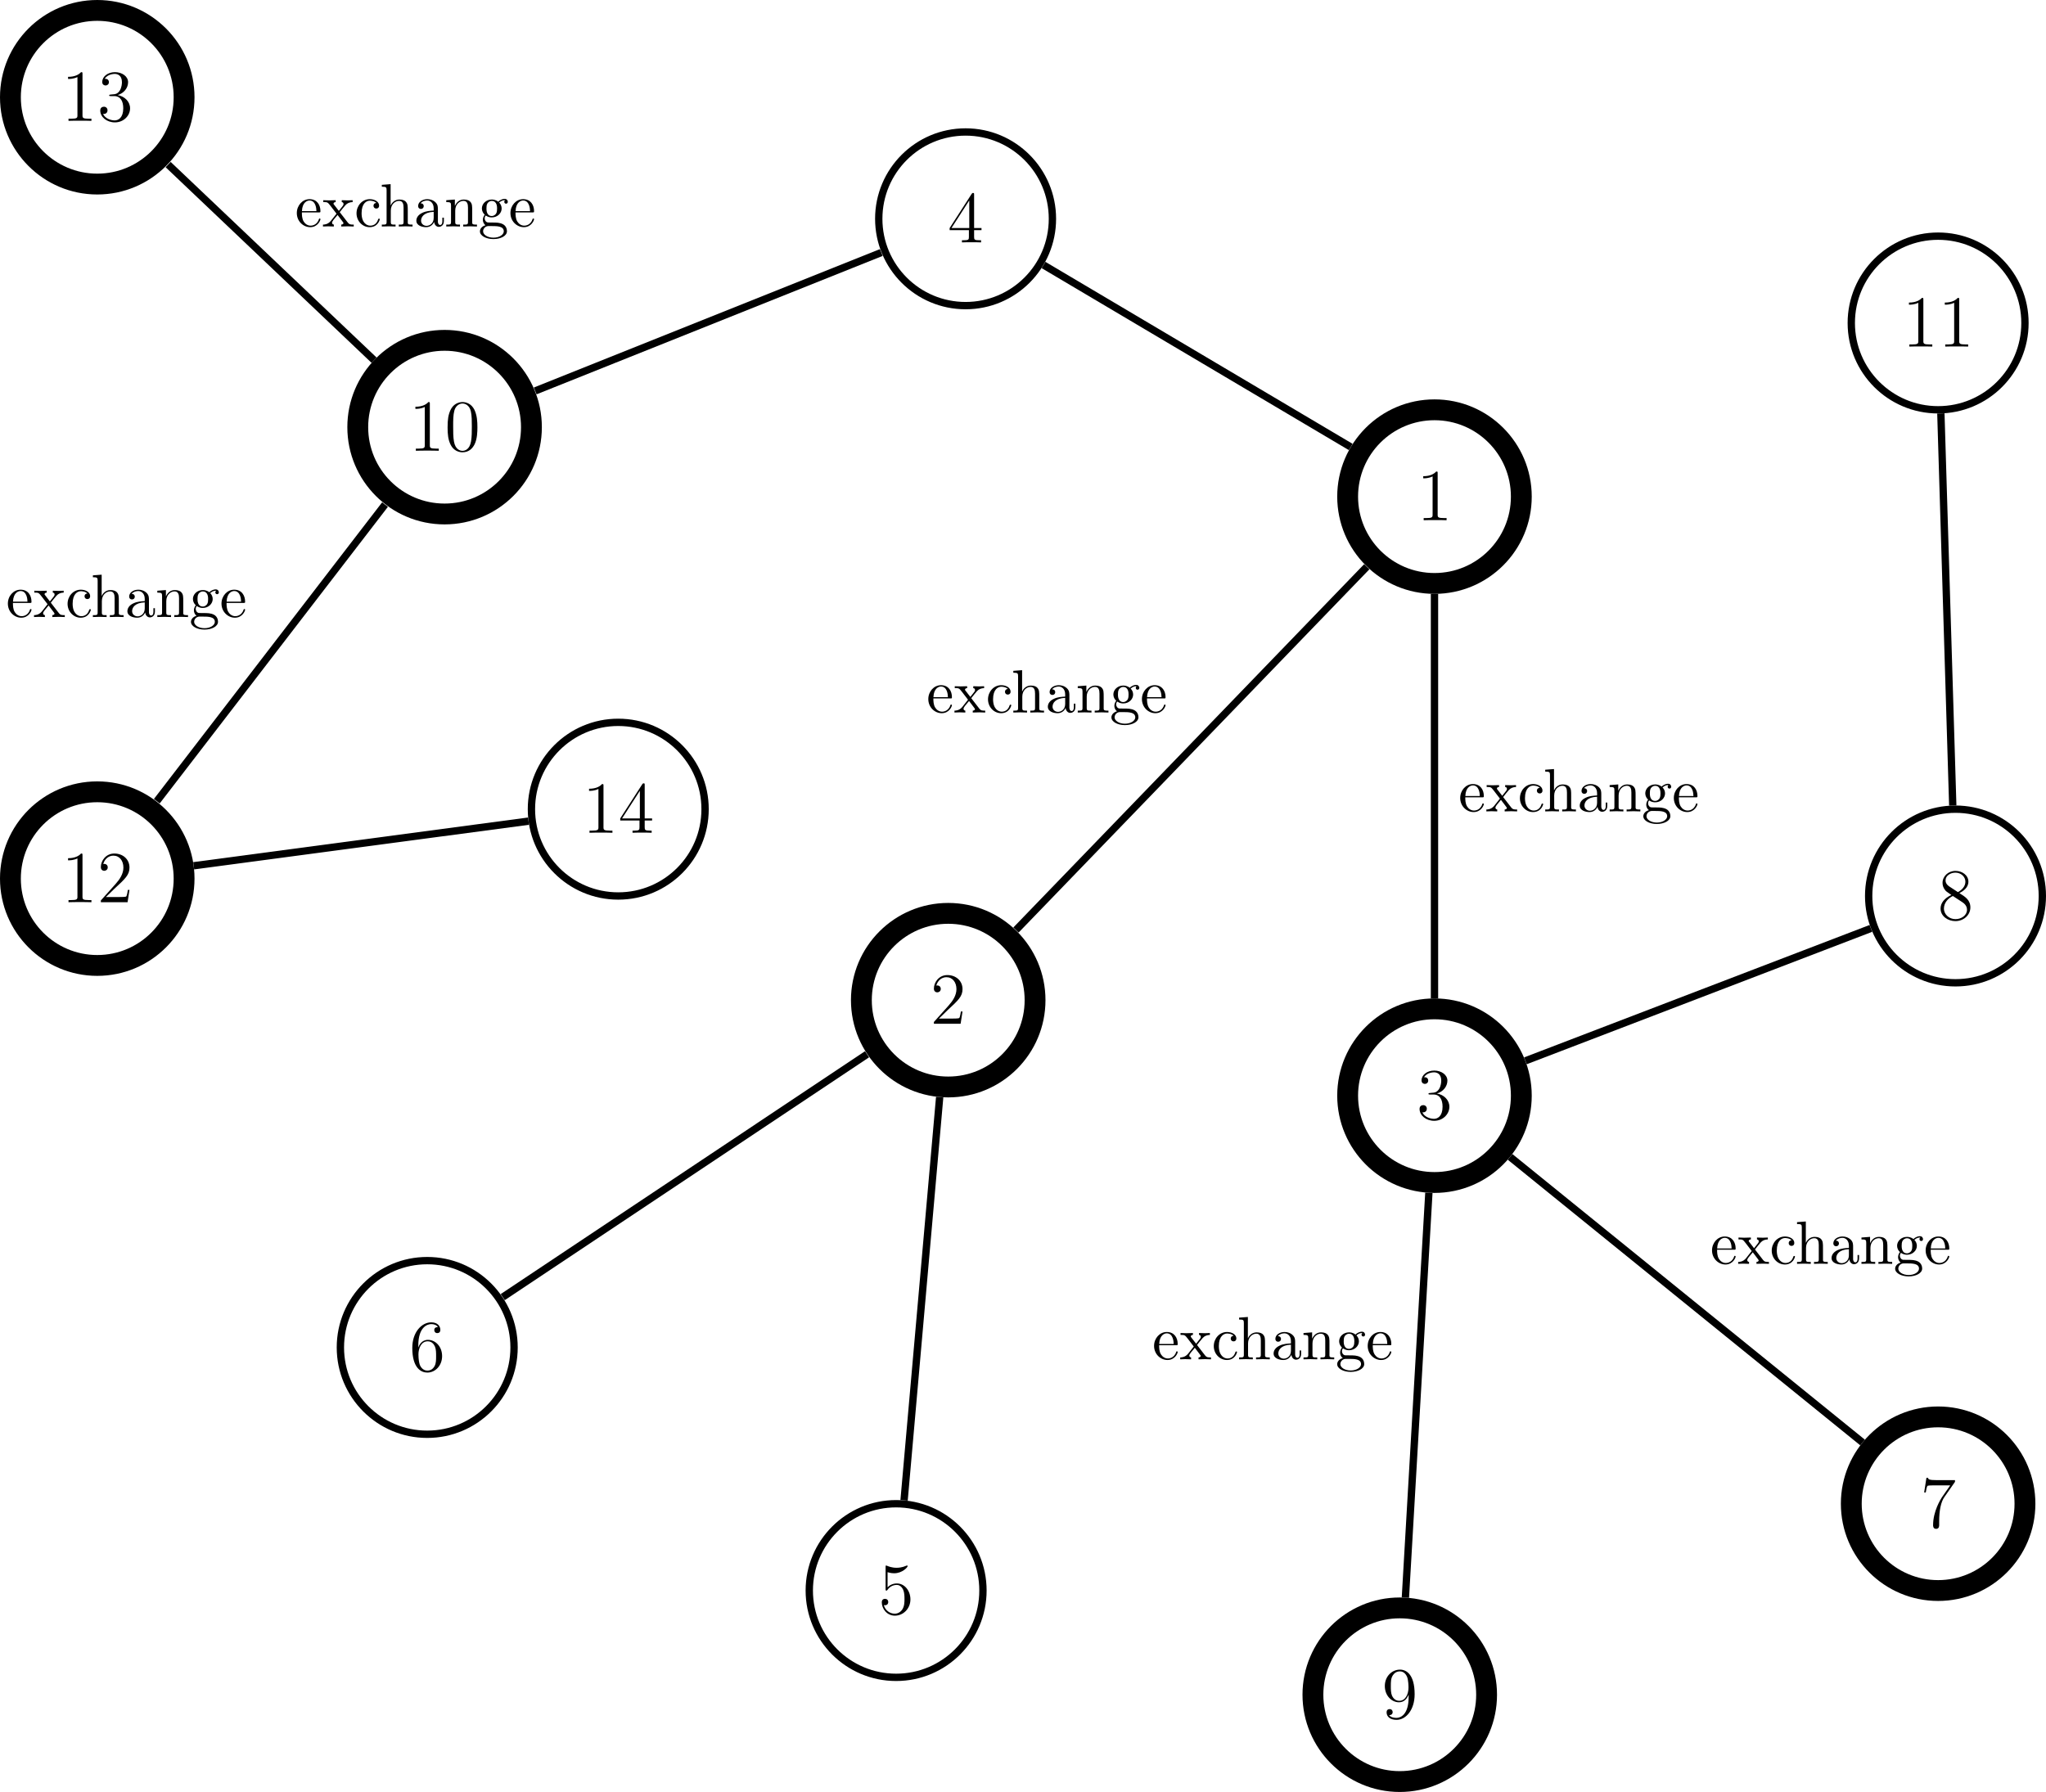 <?xml version='1.0' encoding='UTF-8'?>
<!-- This file was generated by dvisvgm 2.6.1 -->
<svg height='292.543pt' version='1.1' viewBox='-69.685 -72.006 333.959 292.543' width='333.959pt' xmlns='http://www.w3.org/2000/svg' xmlns:xlink='http://www.w3.org/1999/xlink'>
<defs>
<path d='M3.318 -0.757C3.357 -0.359 3.626 0.06 4.095 0.06C4.304 0.06 4.912 -0.08 4.912 -0.887V-1.445H4.663V-0.887C4.663 -0.309 4.413 -0.249 4.304 -0.249C3.975 -0.249 3.935 -0.697 3.935 -0.747V-2.74C3.935 -3.158 3.935 -3.547 3.577 -3.915C3.188 -4.304 2.69 -4.463 2.212 -4.463C1.395 -4.463 0.707 -3.995 0.707 -3.337C0.707 -3.039 0.907 -2.869 1.166 -2.869C1.445 -2.869 1.624 -3.068 1.624 -3.328C1.624 -3.447 1.574 -3.776 1.116 -3.786C1.385 -4.134 1.873 -4.244 2.192 -4.244C2.68 -4.244 3.248 -3.856 3.248 -2.969V-2.6C2.74 -2.57 2.042 -2.54 1.415 -2.242C0.667 -1.903 0.418 -1.385 0.418 -0.946C0.418 -0.139 1.385 0.11 2.012 0.11C2.67 0.11 3.128 -0.289 3.318 -0.757ZM3.248 -2.391V-1.395C3.248 -0.448 2.531 -0.11 2.082 -0.11C1.594 -0.11 1.186 -0.458 1.186 -0.956C1.186 -1.504 1.604 -2.331 3.248 -2.391Z' id='g1-97'/>
<path d='M1.166 -2.172C1.166 -3.796 1.983 -4.214 2.511 -4.214C2.6 -4.214 3.228 -4.204 3.577 -3.846C3.168 -3.816 3.108 -3.517 3.108 -3.387C3.108 -3.128 3.288 -2.929 3.567 -2.929C3.826 -2.929 4.025 -3.098 4.025 -3.397C4.025 -4.075 3.268 -4.463 2.501 -4.463C1.255 -4.463 0.339 -3.387 0.339 -2.152C0.339 -0.877 1.325 0.11 2.481 0.11C3.816 0.11 4.134 -1.086 4.134 -1.186S4.035 -1.285 4.005 -1.285C3.915 -1.285 3.895 -1.245 3.875 -1.186C3.587 -0.259 2.939 -0.139 2.57 -0.139C2.042 -0.139 1.166 -0.568 1.166 -2.172Z' id='g1-99'/>
<path d='M1.116 -2.511C1.176 -3.995 2.012 -4.244 2.351 -4.244C3.377 -4.244 3.477 -2.899 3.477 -2.511H1.116ZM1.106 -2.301H3.885C4.105 -2.301 4.134 -2.301 4.134 -2.511C4.134 -3.497 3.597 -4.463 2.351 -4.463C1.196 -4.463 0.279 -3.437 0.279 -2.192C0.279 -0.857 1.325 0.11 2.471 0.11C3.686 0.11 4.134 -0.996 4.134 -1.186C4.134 -1.285 4.055 -1.305 4.005 -1.305C3.915 -1.305 3.895 -1.245 3.875 -1.166C3.527 -0.139 2.63 -0.139 2.531 -0.139C2.032 -0.139 1.634 -0.438 1.405 -0.807C1.106 -1.285 1.106 -1.943 1.106 -2.301Z' id='g1-101'/>
<path d='M2.212 -1.714C1.345 -1.714 1.345 -2.71 1.345 -2.939C1.345 -3.208 1.355 -3.527 1.504 -3.776C1.584 -3.895 1.813 -4.174 2.212 -4.174C3.078 -4.174 3.078 -3.178 3.078 -2.949C3.078 -2.68 3.068 -2.361 2.919 -2.112C2.839 -1.993 2.61 -1.714 2.212 -1.714ZM1.056 -1.325C1.056 -1.365 1.056 -1.594 1.225 -1.793C1.614 -1.514 2.022 -1.484 2.212 -1.484C3.138 -1.484 3.826 -2.172 3.826 -2.939C3.826 -3.308 3.666 -3.676 3.417 -3.905C3.776 -4.244 4.134 -4.294 4.314 -4.294C4.334 -4.294 4.384 -4.294 4.413 -4.284C4.304 -4.244 4.254 -4.134 4.254 -4.015C4.254 -3.846 4.384 -3.726 4.543 -3.726C4.643 -3.726 4.832 -3.796 4.832 -4.025C4.832 -4.194 4.712 -4.513 4.324 -4.513C4.125 -4.513 3.686 -4.453 3.268 -4.045C2.849 -4.374 2.431 -4.403 2.212 -4.403C1.285 -4.403 0.598 -3.716 0.598 -2.949C0.598 -2.511 0.817 -2.132 1.066 -1.923C0.936 -1.773 0.757 -1.445 0.757 -1.096C0.757 -0.787 0.887 -0.408 1.196 -0.209C0.598 -0.04 0.279 0.389 0.279 0.787C0.279 1.504 1.265 2.052 2.481 2.052C3.656 2.052 4.692 1.544 4.692 0.767C4.692 0.418 4.553 -0.09 4.045 -0.369C3.517 -0.648 2.939 -0.648 2.331 -0.648C2.082 -0.648 1.654 -0.648 1.584 -0.658C1.265 -0.697 1.056 -1.006 1.056 -1.325ZM2.491 1.823C1.484 1.823 0.797 1.315 0.797 0.787C0.797 0.329 1.176 -0.04 1.614 -0.07H2.202C3.059 -0.07 4.174 -0.07 4.174 0.787C4.174 1.325 3.467 1.823 2.491 1.823Z' id='g1-103'/>
<path d='M1.096 -0.757C1.096 -0.309 0.986 -0.309 0.319 -0.309V0C0.667 -0.01 1.176 -0.03 1.445 -0.03C1.704 -0.03 2.222 -0.01 2.56 0V-0.309C1.893 -0.309 1.783 -0.309 1.783 -0.757V-2.59C1.783 -3.626 2.491 -4.184 3.128 -4.184C3.756 -4.184 3.866 -3.646 3.866 -3.078V-0.757C3.866 -0.309 3.756 -0.309 3.088 -0.309V0C3.437 -0.01 3.945 -0.03 4.214 -0.03C4.473 -0.03 4.991 -0.01 5.33 0V-0.309C4.812 -0.309 4.563 -0.309 4.553 -0.608V-2.511C4.553 -3.367 4.553 -3.676 4.244 -4.035C4.105 -4.204 3.776 -4.403 3.198 -4.403C2.361 -4.403 1.923 -3.806 1.753 -3.427V-6.914L0.319 -6.804V-6.496C1.016 -6.496 1.096 -6.426 1.096 -5.938V-0.757Z' id='g1-104'/>
<path d='M1.096 -3.427V-0.757C1.096 -0.309 0.986 -0.309 0.319 -0.309V0C0.667 -0.01 1.176 -0.03 1.445 -0.03C1.704 -0.03 2.222 -0.01 2.56 0V-0.309C1.893 -0.309 1.783 -0.309 1.783 -0.757V-2.59C1.783 -3.626 2.491 -4.184 3.128 -4.184C3.756 -4.184 3.866 -3.646 3.866 -3.078V-0.757C3.866 -0.309 3.756 -0.309 3.088 -0.309V0C3.437 -0.01 3.945 -0.03 4.214 -0.03C4.473 -0.03 4.991 -0.01 5.33 0V-0.309C4.812 -0.309 4.563 -0.309 4.553 -0.608V-2.511C4.553 -3.367 4.553 -3.676 4.244 -4.035C4.105 -4.204 3.776 -4.403 3.198 -4.403C2.471 -4.403 2.002 -3.975 1.724 -3.357V-4.403L0.319 -4.294V-3.985C1.016 -3.985 1.096 -3.915 1.096 -3.427Z' id='g1-110'/>
<path d='M2.859 -2.341C3.158 -2.72 3.537 -3.208 3.776 -3.467C4.085 -3.826 4.493 -3.975 4.961 -3.985V-4.294C4.702 -4.274 4.403 -4.264 4.144 -4.264C3.846 -4.264 3.318 -4.284 3.188 -4.294V-3.985C3.397 -3.965 3.477 -3.836 3.477 -3.676S3.377 -3.387 3.328 -3.328L2.71 -2.55L1.933 -3.557C1.843 -3.656 1.843 -3.676 1.843 -3.736C1.843 -3.885 1.993 -3.975 2.192 -3.985V-4.294C1.933 -4.284 1.275 -4.264 1.116 -4.264C0.907 -4.264 0.438 -4.274 0.169 -4.294V-3.985C0.867 -3.985 0.877 -3.975 1.345 -3.377L2.331 -2.092L1.395 -0.907C0.917 -0.329 0.329 -0.309 0.12 -0.309V0C0.379 -0.02 0.687 -0.03 0.946 -0.03C1.235 -0.03 1.654 -0.01 1.893 0V-0.309C1.674 -0.339 1.604 -0.468 1.604 -0.618C1.604 -0.837 1.893 -1.166 2.501 -1.883L3.258 -0.887C3.337 -0.777 3.467 -0.618 3.467 -0.558C3.467 -0.468 3.377 -0.319 3.108 -0.309V0C3.407 -0.01 3.965 -0.03 4.184 -0.03C4.453 -0.03 4.842 -0.02 5.141 0V-0.309C4.603 -0.309 4.423 -0.329 4.194 -0.618L2.859 -2.341Z' id='g1-120'/>
<path d='M5.356 -3.826C5.356 -4.818 5.296 -5.786 4.866 -6.695C4.376 -7.687 3.515 -7.95 2.929 -7.95C2.236 -7.95 1.387 -7.603 0.944 -6.611C0.61 -5.858 0.49 -5.117 0.49 -3.826C0.49 -2.666 0.574 -1.793 1.004 -0.944C1.47 -0.036 2.295 0.251 2.917 0.251C3.957 0.251 4.555 -0.371 4.902 -1.064C5.332 -1.961 5.356 -3.132 5.356 -3.826ZM2.917 0.012C2.534 0.012 1.757 -0.203 1.53 -1.506C1.399 -2.224 1.399 -3.132 1.399 -3.969C1.399 -4.949 1.399 -5.834 1.59 -6.539C1.793 -7.34 2.403 -7.711 2.917 -7.711C3.371 -7.711 4.065 -7.436 4.292 -6.408C4.447 -5.727 4.447 -4.782 4.447 -3.969C4.447 -3.168 4.447 -2.26 4.316 -1.53C4.089 -0.215 3.335 0.012 2.917 0.012Z' id='g0-48'/>
<path d='M3.443 -7.663C3.443 -7.938 3.443 -7.95 3.204 -7.95C2.917 -7.627 2.319 -7.185 1.088 -7.185V-6.838C1.363 -6.838 1.961 -6.838 2.618 -7.149V-0.921C2.618 -0.49 2.582 -0.347 1.53 -0.347H1.16V0C1.482 -0.024 2.642 -0.024 3.037 -0.024S4.579 -0.024 4.902 0V-0.347H4.531C3.479 -0.347 3.443 -0.49 3.443 -0.921V-7.663Z' id='g0-49'/>
<path d='M5.26 -2.008H4.997C4.961 -1.805 4.866 -1.148 4.746 -0.956C4.663 -0.849 3.981 -0.849 3.622 -0.849H1.411C1.733 -1.124 2.463 -1.889 2.774 -2.176C4.591 -3.85 5.26 -4.471 5.26 -5.655C5.26 -7.03 4.172 -7.95 2.786 -7.95S0.586 -6.767 0.586 -5.738C0.586 -5.129 1.112 -5.129 1.148 -5.129C1.399 -5.129 1.71 -5.308 1.71 -5.691C1.71 -6.025 1.482 -6.253 1.148 -6.253C1.04 -6.253 1.016 -6.253 0.98 -6.241C1.207 -7.054 1.853 -7.603 2.63 -7.603C3.646 -7.603 4.268 -6.755 4.268 -5.655C4.268 -4.639 3.682 -3.754 3.001 -2.989L0.586 -0.287V0H4.949L5.26 -2.008Z' id='g0-50'/>
<path d='M2.2 -4.292C1.997 -4.28 1.949 -4.268 1.949 -4.16C1.949 -4.041 2.008 -4.041 2.224 -4.041H2.774C3.79 -4.041 4.244 -3.204 4.244 -2.056C4.244 -0.49 3.431 -0.072 2.845 -0.072C2.271 -0.072 1.291 -0.347 0.944 -1.136C1.327 -1.076 1.674 -1.291 1.674 -1.722C1.674 -2.068 1.423 -2.307 1.088 -2.307C0.801 -2.307 0.49 -2.14 0.49 -1.686C0.49 -0.622 1.554 0.251 2.881 0.251C4.304 0.251 5.356 -0.837 5.356 -2.044C5.356 -3.144 4.471 -4.005 3.324 -4.208C4.364 -4.507 5.033 -5.38 5.033 -6.312C5.033 -7.257 4.053 -7.95 2.893 -7.95C1.698 -7.95 0.813 -7.221 0.813 -6.348C0.813 -5.87 1.184 -5.774 1.363 -5.774C1.614 -5.774 1.901 -5.954 1.901 -6.312C1.901 -6.695 1.614 -6.862 1.351 -6.862C1.279 -6.862 1.255 -6.862 1.219 -6.85C1.674 -7.663 2.798 -7.663 2.857 -7.663C3.252 -7.663 4.029 -7.484 4.029 -6.312C4.029 -6.085 3.993 -5.416 3.646 -4.902C3.288 -4.376 2.881 -4.34 2.558 -4.328L2.2 -4.292Z' id='g0-51'/>
<path d='M4.316 -7.783C4.316 -8.01 4.316 -8.07 4.148 -8.07C4.053 -8.07 4.017 -8.07 3.921 -7.926L0.323 -2.343V-1.997H3.467V-0.909C3.467 -0.466 3.443 -0.347 2.57 -0.347H2.331V0C2.606 -0.024 3.551 -0.024 3.885 -0.024S5.177 -0.024 5.452 0V-0.347H5.212C4.352 -0.347 4.316 -0.466 4.316 -0.909V-1.997H5.523V-2.343H4.316V-7.783ZM3.527 -6.85V-2.343H0.622L3.527 -6.85Z' id='g0-52'/>
<path d='M1.53 -6.85C2.044 -6.683 2.463 -6.671 2.594 -6.671C3.945 -6.671 4.806 -7.663 4.806 -7.831C4.806 -7.878 4.782 -7.938 4.71 -7.938C4.686 -7.938 4.663 -7.938 4.555 -7.89C3.885 -7.603 3.312 -7.568 3.001 -7.568C2.212 -7.568 1.65 -7.807 1.423 -7.902C1.339 -7.938 1.315 -7.938 1.303 -7.938C1.207 -7.938 1.207 -7.867 1.207 -7.675V-4.125C1.207 -3.909 1.207 -3.838 1.351 -3.838C1.411 -3.838 1.423 -3.85 1.542 -3.993C1.877 -4.483 2.439 -4.77 3.037 -4.77C3.67 -4.77 3.981 -4.184 4.077 -3.981C4.28 -3.515 4.292 -2.929 4.292 -2.475S4.292 -1.339 3.957 -0.801C3.694 -0.371 3.228 -0.072 2.702 -0.072C1.913 -0.072 1.136 -0.61 0.921 -1.482C0.98 -1.459 1.052 -1.447 1.112 -1.447C1.315 -1.447 1.638 -1.566 1.638 -1.973C1.638 -2.307 1.411 -2.499 1.112 -2.499C0.897 -2.499 0.586 -2.391 0.586 -1.925C0.586 -0.909 1.399 0.251 2.726 0.251C4.077 0.251 5.26 -0.885 5.26 -2.403C5.26 -3.826 4.304 -5.009 3.049 -5.009C2.367 -5.009 1.841 -4.71 1.53 -4.376V-6.85Z' id='g0-53'/>
<path d='M1.47 -4.16C1.47 -7.185 2.941 -7.663 3.587 -7.663C4.017 -7.663 4.447 -7.532 4.674 -7.173C4.531 -7.173 4.077 -7.173 4.077 -6.683C4.077 -6.42 4.256 -6.193 4.567 -6.193C4.866 -6.193 5.069 -6.372 5.069 -6.719C5.069 -7.34 4.615 -7.95 3.575 -7.95C2.068 -7.95 0.49 -6.408 0.49 -3.778C0.49 -0.49 1.925 0.251 2.941 0.251C4.244 0.251 5.356 -0.885 5.356 -2.439C5.356 -4.029 4.244 -5.093 3.049 -5.093C1.985 -5.093 1.59 -4.172 1.47 -3.838V-4.16ZM2.941 -0.072C2.188 -0.072 1.829 -0.741 1.722 -0.992C1.614 -1.303 1.494 -1.889 1.494 -2.726C1.494 -3.67 1.925 -4.854 3.001 -4.854C3.658 -4.854 4.005 -4.411 4.184 -4.005C4.376 -3.563 4.376 -2.965 4.376 -2.451C4.376 -1.841 4.376 -1.303 4.148 -0.849C3.85 -0.275 3.419 -0.072 2.941 -0.072Z' id='g0-54'/>
<path d='M5.679 -7.424V-7.699H2.798C1.351 -7.699 1.327 -7.855 1.279 -8.082H1.016L0.646 -5.691H0.909C0.944 -5.906 1.052 -6.647 1.207 -6.779C1.303 -6.85 2.2 -6.85 2.367 -6.85H4.902L3.634 -5.033C3.312 -4.567 2.104 -2.606 2.104 -0.359C2.104 -0.227 2.104 0.251 2.594 0.251C3.096 0.251 3.096 -0.215 3.096 -0.371V-0.968C3.096 -2.75 3.383 -4.136 3.945 -4.937L5.679 -7.424Z' id='g0-55'/>
<path d='M3.563 -4.316C4.16 -4.639 5.033 -5.189 5.033 -6.193C5.033 -7.233 4.029 -7.95 2.929 -7.95C1.745 -7.95 0.813 -7.077 0.813 -5.99C0.813 -5.583 0.933 -5.177 1.267 -4.77C1.399 -4.615 1.411 -4.603 2.248 -4.017C1.088 -3.479 0.49 -2.678 0.49 -1.805C0.49 -0.538 1.698 0.251 2.917 0.251C4.244 0.251 5.356 -0.729 5.356 -1.985C5.356 -3.204 4.495 -3.742 3.563 -4.316ZM1.937 -5.392C1.781 -5.499 1.303 -5.81 1.303 -6.396C1.303 -7.173 2.116 -7.663 2.917 -7.663C3.778 -7.663 4.543 -7.042 4.543 -6.181C4.543 -5.452 4.017 -4.866 3.324 -4.483L1.937 -5.392ZM2.499 -3.85L3.945 -2.905C4.256 -2.702 4.806 -2.331 4.806 -1.602C4.806 -0.693 3.885 -0.072 2.929 -0.072C1.913 -0.072 1.04 -0.813 1.04 -1.805C1.04 -2.738 1.722 -3.491 2.499 -3.85Z' id='g0-56'/>
<path d='M4.376 -3.479C4.376 -0.658 3.12 -0.072 2.403 -0.072C2.116 -0.072 1.482 -0.108 1.184 -0.526H1.255C1.339 -0.502 1.769 -0.574 1.769 -1.016C1.769 -1.279 1.59 -1.506 1.279 -1.506S0.777 -1.303 0.777 -0.992C0.777 -0.251 1.375 0.251 2.415 0.251C3.909 0.251 5.356 -1.339 5.356 -3.933C5.356 -7.149 4.017 -7.95 2.965 -7.95C1.65 -7.95 0.49 -6.85 0.49 -5.272S1.602 -2.618 2.798 -2.618C3.682 -2.618 4.136 -3.264 4.376 -3.873V-3.479ZM2.845 -2.857C2.092 -2.857 1.769 -3.467 1.662 -3.694C1.47 -4.148 1.47 -4.722 1.47 -5.26C1.47 -5.93 1.47 -6.504 1.781 -6.994C1.997 -7.317 2.319 -7.663 2.965 -7.663C3.646 -7.663 3.993 -7.066 4.113 -6.791C4.352 -6.205 4.352 -5.189 4.352 -5.009C4.352 -4.005 3.897 -2.857 2.845 -2.857Z' id='g0-57'/>
</defs>
<g id='page1'>
<path d='M178.633 9.066C178.633 1.242 172.289 -5.105 164.461 -5.105C156.633 -5.105 150.285 1.242 150.285 9.066C150.285 16.895 156.633 23.242 164.461 23.242C172.289 23.242 178.633 16.895 178.633 9.066Z' fill='none' stroke='#000000' stroke-width='3.402'/>
<g transform='matrix(1 0 0 1 215.344 -191.74)'>
<use x='-53.81' xlink:href='#g0-49' y='204.661'/>
</g>
<path d='M99.262 91.273C99.262 83.445 92.918 77.102 85.09 77.102S70.914 83.445 70.914 91.273C70.914 99.102 77.262 105.445 85.09 105.445S99.262 99.102 99.262 91.273Z' fill='none' stroke='#000000' stroke-miterlimit='10' stroke-width='3.402'/>
<g transform='matrix(1 0 0 1 135.973 -109.535)'>
<use x='-53.81' xlink:href='#g0-50' y='204.661'/>
</g>
<path d='M178.633 106.863C178.633 99.035 172.289 92.691 164.461 92.691C156.633 92.691 150.285 99.035 150.285 106.863C150.285 114.691 156.633 121.039 164.461 121.039C172.289 121.039 178.633 114.691 178.633 106.863Z' fill='none' stroke='#000000' stroke-miterlimit='10' stroke-width='3.402'/>
<g transform='matrix(1 0 0 1 215.344 -93.944)'>
<use x='-53.81' xlink:href='#g0-51' y='204.661'/>
</g>
<path d='M102.098 -36.285C102.098 -44.113 95.75 -50.461 87.926 -50.461C80.098 -50.461 73.75 -44.113 73.75 -36.285C73.75 -28.461 80.098 -22.113 87.926 -22.113C95.75 -22.113 102.098 -28.461 102.098 -36.285Z' fill='none' stroke='#000000' stroke-miterlimit='10' stroke-width='1.196'/>
<g transform='matrix(1 0 0 1 138.808 -237.096)'>
<use x='-53.81' xlink:href='#g0-52' y='204.661'/>
</g>
<path d='M90.758 187.652C90.758 179.824 84.414 173.481 76.586 173.481C68.758 173.481 62.41 179.824 62.41 187.652C62.41 195.48 68.758 201.824 76.586 201.824C84.414 201.824 90.758 195.48 90.758 187.652Z' fill='none' stroke='#000000' stroke-miterlimit='10' stroke-width='1.196'/>
<g transform='matrix(1 0 0 1 127.469 -13.156)'>
<use x='-53.81' xlink:href='#g0-53' y='204.661'/>
</g>
<path d='M14.223 147.969C14.223 140.141 7.875 133.793 0.047 133.793C-7.777 133.793 -14.125 140.141 -14.125 147.969C-14.125 155.797 -7.777 162.141 0.047 162.141C7.875 162.141 14.223 155.797 14.223 147.969Z' fill='none' stroke='#000000' stroke-miterlimit='10' stroke-width='1.196'/>
<g transform='matrix(1 0 0 1 50.932 -52.841)'>
<use x='-53.81' xlink:href='#g0-54' y='204.661'/>
</g>
<path d='M260.84 173.481C260.84 165.652 254.492 159.305 246.668 159.305C238.84 159.305 232.492 165.652 232.492 173.481C232.492 181.309 238.84 187.652 246.668 187.652C254.492 187.652 260.84 181.309 260.84 173.481Z' fill='none' stroke='#000000' stroke-miterlimit='10' stroke-width='3.402'/>
<g transform='matrix(1 0 0 1 297.55 -27.329)'>
<use x='-53.81' xlink:href='#g0-55' y='204.661'/>
</g>
<path d='M263.676 74.266C263.676 66.438 257.328 60.094 249.5 60.094C241.672 60.094 235.328 66.438 235.328 74.266C235.328 82.094 241.672 88.438 249.5 88.438S263.676 82.094 263.676 74.266Z' fill='none' stroke='#000000' stroke-miterlimit='10' stroke-width='1.196'/>
<g transform='matrix(1 0 0 1 300.384 -126.543)'>
<use x='-53.81' xlink:href='#g0-56' y='204.661'/>
</g>
<path d='M172.965 204.66C172.965 196.832 166.617 190.488 158.789 190.488C150.965 190.488 144.617 196.832 144.617 204.66C144.617 212.488 150.965 218.836 158.789 218.836C166.617 218.836 172.965 212.488 172.965 204.66Z' fill='none' stroke='#000000' stroke-miterlimit='10' stroke-width='3.402'/>
<g transform='matrix(1 0 0 1 209.674 3.852)'>
<use x='-53.81' xlink:href='#g0-57' y='204.661'/>
</g>
<path d='M17.059 -2.27C17.059 -10.098 10.711 -16.445 2.883 -16.445S-11.289 -10.098 -11.289 -2.27C-11.289 5.559 -4.945 11.902 2.883 11.902S17.059 5.559 17.059 -2.27Z' fill='none' stroke='#000000' stroke-miterlimit='10' stroke-width='3.402'/>
<g transform='matrix(1 0 0 1 50.841 -203.08)'>
<use x='-53.81' xlink:href='#g0-49' y='204.661'/>
<use x='-47.957' xlink:href='#g0-48' y='204.661'/>
</g>
<path d='M260.84 -19.277C260.84 -27.105 254.492 -33.453 246.668 -33.453C238.84 -33.453 232.492 -27.105 232.492 -19.277C232.492 -11.449 238.84 -5.105 246.668 -5.105C254.492 -5.105 260.84 -11.449 260.84 -19.277Z' fill='none' stroke='#000000' stroke-miterlimit='10' stroke-width='1.196'/>
<g transform='matrix(1 0 0 1 294.623 -220.087)'>
<use x='-53.81' xlink:href='#g0-49' y='204.661'/>
<use x='-47.957' xlink:href='#g0-49' y='204.661'/>
</g>
<path d='M-39.637 71.43C-39.637 63.602 -45.98 57.258 -53.809 57.258C-61.637 57.258 -67.984 63.602 -67.984 71.43C-67.984 79.258 -61.637 85.605 -53.809 85.605C-45.98 85.605 -39.637 79.258 -39.637 71.43Z' fill='none' stroke='#000000' stroke-miterlimit='10' stroke-width='3.402'/>
<g transform='matrix(1 0 0 1 -5.853 -129.378)'>
<use x='-53.81' xlink:href='#g0-49' y='204.661'/>
<use x='-47.957' xlink:href='#g0-50' y='204.661'/>
</g>
<path d='M-39.637 -56.129C-39.637 -63.957 -45.98 -70.305 -53.809 -70.305C-61.637 -70.305 -67.984 -63.957 -67.984 -56.129C-67.984 -48.301 -61.637 -41.957 -53.809 -41.957C-45.98 -41.957 -39.637 -48.301 -39.637 -56.129Z' fill='none' stroke='#000000' stroke-miterlimit='10' stroke-width='3.402'/>
<g transform='matrix(1 0 0 1 -5.853 -256.938)'>
<use x='-53.81' xlink:href='#g0-49' y='204.661'/>
<use x='-47.957' xlink:href='#g0-51' y='204.661'/>
</g>
<path d='M45.402 60.094C45.402 52.266 39.059 45.918 31.23 45.918C23.402 45.918 17.059 52.266 17.059 60.094S23.402 74.266 31.23 74.266C39.059 74.266 45.402 67.922 45.402 60.094Z' fill='none' stroke='#000000' stroke-miterlimit='10' stroke-width='1.196'/>
<g transform='matrix(1 0 0 1 79.187 -140.717)'>
<use x='-53.81' xlink:href='#g0-49' y='204.661'/>
<use x='-47.957' xlink:href='#g0-52' y='204.661'/>
</g>
<path d='M16.582 62.047L-38.07 69.332M-44.09 58.793L-6.84 10.367M17.672 -8.187L74.164 -30.781M100.645 -28.746L150.789 0.965M164.461 24.941V90.992M176.797 116.859L234.332 163.484M159.711 188.809L163.543 122.719M179.301 101.176L235.691 79.559M249.055 59.5L247.113 -4.516M77.883 172.93L83.695 107.098M96.145 79.824L153.402 20.52M12.375 139.75L71.84 100.105M-42.242 -45.141L-8.625 -13.203' fill='none' stroke='#000000' stroke-miterlimit='10' stroke-width='1.196'/>
<g transform='matrix(1 0 0 1 -14.87 -175.936)'>
<use x='-53.81' xlink:href='#g1-101' y='204.661'/>
<use x='-49.382' xlink:href='#g1-120' y='204.661'/>
<use x='-44.124' xlink:href='#g1-99' y='204.661'/>
<use x='-39.973' xlink:href='#g1-104' y='204.661'/>
<use x='-34.438' xlink:href='#g1-97' y='204.661'/>
<use x='-29.457' xlink:href='#g1-110' y='204.661'/>
<use x='-23.922' xlink:href='#g1-103' y='204.661'/>
<use x='-18.941' xlink:href='#g1-101' y='204.661'/>
</g>
<g transform='matrix(1 0 0 1 222.189 -144.204)'>
<use x='-53.81' xlink:href='#g1-101' y='204.661'/>
<use x='-49.382' xlink:href='#g1-120' y='204.661'/>
<use x='-44.124' xlink:href='#g1-99' y='204.661'/>
<use x='-39.973' xlink:href='#g1-104' y='204.661'/>
<use x='-34.438' xlink:href='#g1-97' y='204.661'/>
<use x='-29.457' xlink:href='#g1-110' y='204.661'/>
<use x='-23.922' xlink:href='#g1-103' y='204.661'/>
<use x='-18.941' xlink:href='#g1-101' y='204.661'/>
</g>
<g transform='matrix(1 0 0 1 263.292 -70.344)'>
<use x='-53.81' xlink:href='#g1-101' y='204.661'/>
<use x='-49.382' xlink:href='#g1-120' y='204.661'/>
<use x='-44.124' xlink:href='#g1-99' y='204.661'/>
<use x='-39.973' xlink:href='#g1-104' y='204.661'/>
<use x='-34.438' xlink:href='#g1-97' y='204.661'/>
<use x='-29.457' xlink:href='#g1-110' y='204.661'/>
<use x='-23.922' xlink:href='#g1-103' y='204.661'/>
<use x='-18.941' xlink:href='#g1-101' y='204.661'/>
</g>
<g transform='matrix(1 0 0 1 172.22 -54.754)'>
<use x='-53.81' xlink:href='#g1-101' y='204.661'/>
<use x='-49.382' xlink:href='#g1-120' y='204.661'/>
<use x='-44.124' xlink:href='#g1-99' y='204.661'/>
<use x='-39.973' xlink:href='#g1-104' y='204.661'/>
<use x='-34.438' xlink:href='#g1-97' y='204.661'/>
<use x='-29.457' xlink:href='#g1-110' y='204.661'/>
<use x='-23.922' xlink:href='#g1-103' y='204.661'/>
<use x='-18.941' xlink:href='#g1-101' y='204.661'/>
</g>
<g transform='matrix(1 0 0 1 135.369 -160.345)'>
<use x='-53.81' xlink:href='#g1-101' y='204.661'/>
<use x='-49.382' xlink:href='#g1-120' y='204.661'/>
<use x='-44.124' xlink:href='#g1-99' y='204.661'/>
<use x='-39.973' xlink:href='#g1-104' y='204.661'/>
<use x='-34.438' xlink:href='#g1-97' y='204.661'/>
<use x='-29.457' xlink:href='#g1-110' y='204.661'/>
<use x='-23.922' xlink:href='#g1-103' y='204.661'/>
<use x='-18.941' xlink:href='#g1-101' y='204.661'/>
</g>
<g transform='matrix(1 0 0 1 32.294 -239.69)'>
<use x='-53.81' xlink:href='#g1-101' y='204.661'/>
<use x='-49.382' xlink:href='#g1-120' y='204.661'/>
<use x='-44.124' xlink:href='#g1-99' y='204.661'/>
<use x='-39.973' xlink:href='#g1-104' y='204.661'/>
<use x='-34.438' xlink:href='#g1-97' y='204.661'/>
<use x='-29.457' xlink:href='#g1-110' y='204.661'/>
<use x='-23.922' xlink:href='#g1-103' y='204.661'/>
<use x='-18.941' xlink:href='#g1-101' y='204.661'/>
</g>
</g>
</svg>